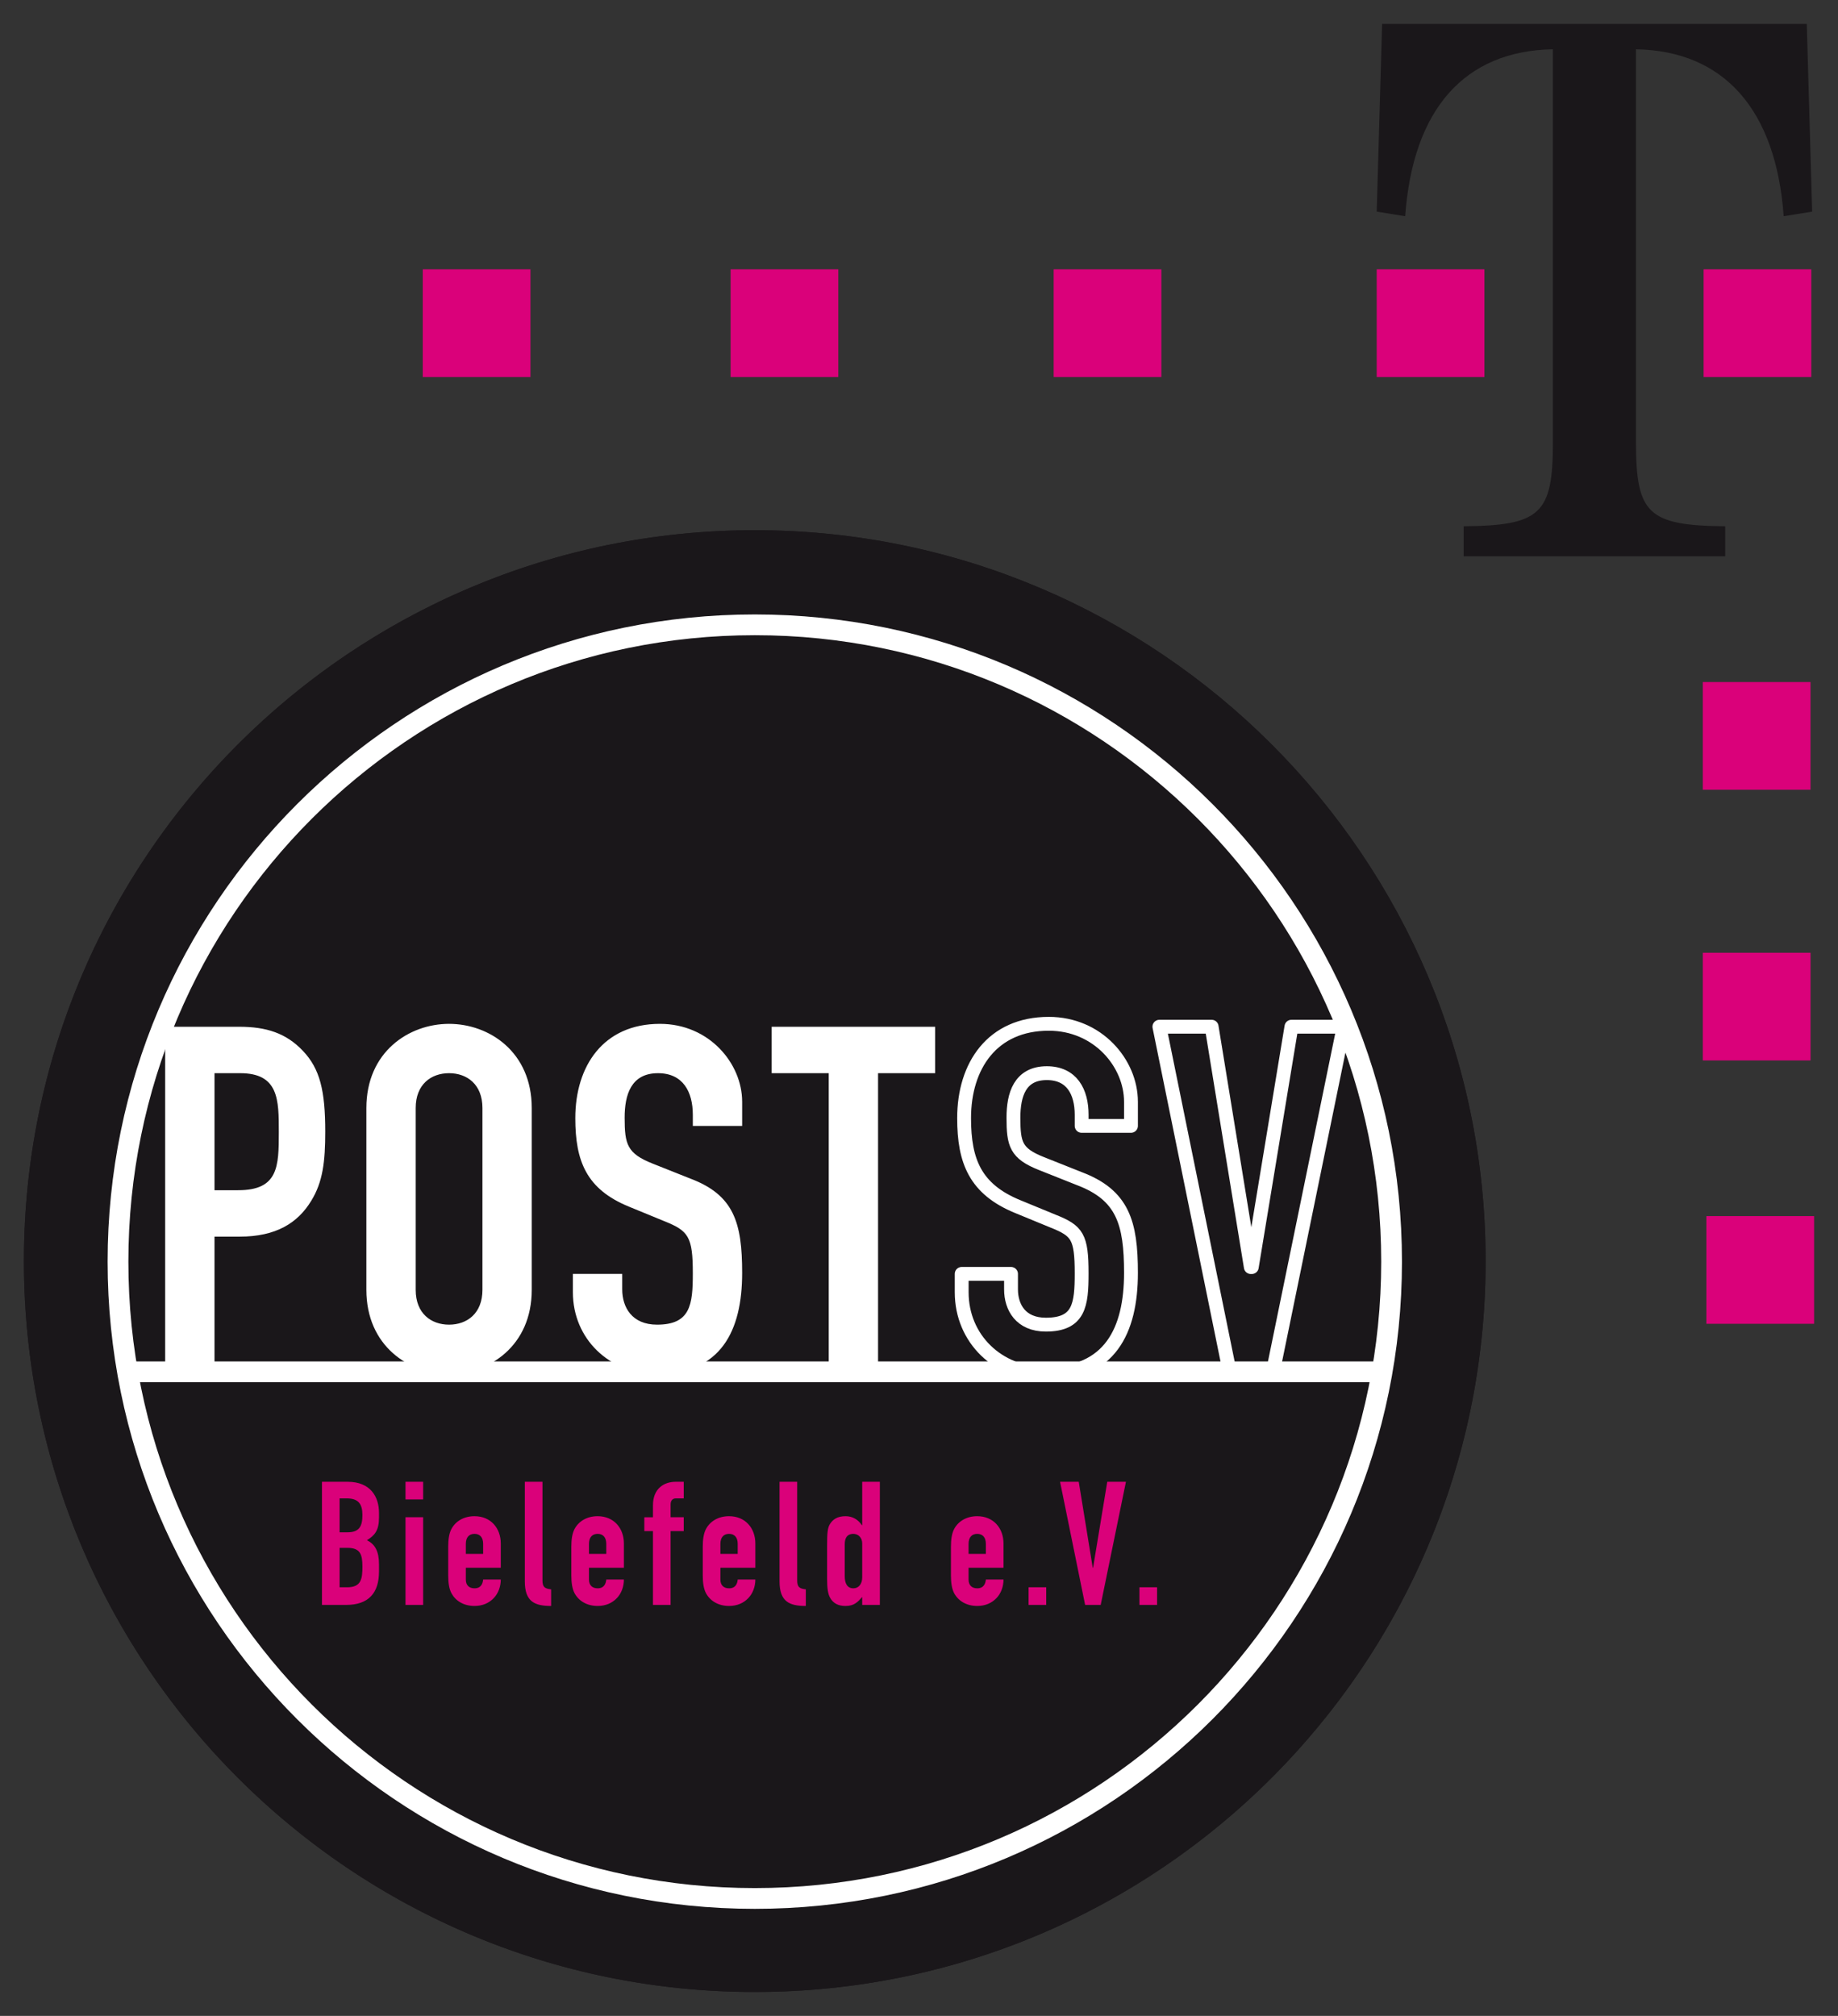<?xml version="1.0" encoding="UTF-8" standalone="no"?>
<svg
   xmlns:dc="http://purl.org/dc/elements/1.1/"
   xmlns:cc="http://creativecommons.org/ns#"
   xmlns:rdf="http://www.w3.org/1999/02/22-rdf-syntax-ns#"
   xmlns:svg="http://www.w3.org/2000/svg"
   xmlns="http://www.w3.org/2000/svg"
   version="1.1"
   id="svg27249"
   viewBox="0 0 384.559 421.764"
   height="421.764"
   width="384.559">
  <rect x="0" y="0" width="384.559" height="421.764" fill="#333333" stroke="none"/>
  <defs
     id="defs27251">
  </defs>
  <g
     transform="translate(-122.006,-204.338)"
     id="layer1">
    <path
       d="m 432.839,468.184 c 0,84.455 -68.463,152.917 -152.914,152.917 -84.455,0 -152.917,-68.463 -152.917,-152.917 0,-84.455 68.463,-152.917 152.917,-152.917 84.451,0 152.914,68.463 152.914,152.917"
       style="fill:#1a171b;fill-opacity:1;fill-rule:nonzero;stroke:none"
       id="path364" />
    <path
       id="path412"
       style="fill:#1a171a;fill-opacity:1;stroke:none"
       d="m 212.465,330.911 c -0.032,0.016 -0.059,0.028 -0.087,0.043 l 0,0 c -0.016,0.008 -0.024,0.011 -0.036,0.016 l 0,0 c -0.403,0.202 -0.81,0.403 -1.209,0.605 l 0,0 c -0.011,0.007 -0.024,0.011 -0.036,0.02 l 0,0 c -49.882,25.188 -84.091,76.895 -84.091,136.589 l 0,0 c 0,59.706 34.214,111.417 84.107,136.601 l 0,0 c 0.007,0 0.016,0.004 0.02,0.007 l 0,0 c 0.035,0.016 0.071,0.036 0.107,0.051 l 0,0 c 20.651,10.401 43.982,16.257 68.684,16.257 l 0,0 c 72.082,0 132.511,-49.878 148.669,-117.001 l 0,0 c 2.774,-11.519 4.244,-23.548 4.244,-35.917 l 0,0 c 0,-84.451 -68.463,-152.917 -152.914,-152.917 l 0,0 c -24.212,0 -47.112,5.627 -67.459,15.645" />
    <path
       d="m 413.163,468.297 c 0,73.584 -59.65,133.234 -133.234,133.234 -73.584,0 -133.234,-59.65 -133.234,-133.234 0,-73.584 59.65,-133.234 133.234,-133.234 73.584,0 133.234,59.65 133.234,133.234 z"
       style="fill:none;stroke:#ffffff;stroke-width:4.343;stroke-linecap:butt;stroke-linejoin:miter;stroke-miterlimit:4;stroke-dasharray:none;stroke-opacity:1"
       id="path424" />
    <path
       d="m 148.477,491.344 262.892,0"
       style="fill:none;stroke:#ffffff;stroke-width:4.343;stroke-linecap:butt;stroke-linejoin:miter;stroke-miterlimit:4;stroke-dasharray:none;stroke-opacity:1"
       id="path428" />
    <path
       d="m 189.369,540.117 5.03,0 c 4.774,0 6.907,-2.533 6.907,-7.018 l 0,-1.446 c 0,-2.679 -0.794,-4.236 -2.533,-5.066 1.628,-1.012 2.533,-2.027 2.533,-4.778 l 0,-0.94 c 0,-3.363 -1.77,-6.512 -6.548,-6.512 l -5.39,0 0,25.761 z m 3.691,-11.938 1.628,0 c 2.675,0 3.146,1.34 3.146,3.908 0,2.529 -0.217,4.339 -3.181,4.339 l -1.593,0 0,-8.247 z m 0,-10.349 1.517,0 c 2.426,0 3.256,1.193 3.256,3.474 0,2.351 -0.648,3.62 -3.11,3.62 l -1.664,0 0,-7.093 z m 13.787,22.287 3.691,0 0,-18.344 -3.691,0 0,18.344 z m 0,-22.07 3.691,0 0,-3.691 -3.691,0 0,3.691 z m 19.936,14.293 0,-5.066 c 0,-3.221 -2.098,-5.718 -5.501,-5.718 -2.241,0 -3.944,1.051 -4.809,2.644 -0.51,0.941 -0.688,2.241 -0.688,3.726 l 0,6.042 c 0,1.482 0.178,2.786 0.688,3.726 0.865,1.589 2.569,2.64 4.809,2.64 1.699,0 3.039,-0.616 4.015,-1.628 0.94,-0.976 1.486,-2.387 1.486,-3.908 l -3.691,0 c -0.071,0.798 -0.399,1.845 -1.81,1.845 -1.122,0 -1.81,-0.652 -1.81,-1.81 l 0,-2.494 7.311,0 z m -7.311,-4.995 c 0,-1.375 0.688,-2.098 1.81,-2.098 1.122,0 1.81,0.723 1.81,2.098 l 0,2.098 -3.62,0 0,-2.098 z m 12.341,7.852 c 0,4.268 2.098,5.137 5.501,5.137 l 0,-3.474 c -1.411,-0.146 -1.81,-0.541 -1.81,-1.917 l 0,-20.588 -3.691,0 0,20.841 z m 20.73,-2.857 0,-5.066 c 0,-3.221 -2.098,-5.718 -5.497,-5.718 -2.245,0 -3.944,1.051 -4.813,2.644 -0.506,0.941 -0.688,2.241 -0.688,3.726 l 0,6.042 c 0,1.482 0.182,2.786 0.688,3.726 0.869,1.589 2.569,2.64 4.813,2.64 1.699,0 3.039,-0.616 4.015,-1.628 0.94,-0.976 1.482,-2.387 1.482,-3.908 l -3.687,0 c -0.075,0.798 -0.399,1.845 -1.81,1.845 -1.122,0 -1.81,-0.652 -1.81,-1.81 l 0,-2.494 7.307,0 z m -7.307,-4.995 c 0,-1.375 0.688,-2.098 1.81,-2.098 1.122,0 1.81,0.723 1.81,2.098 l 0,2.098 -3.62,0 0,-2.098 z m 13.388,12.772 3.691,0 0,-15.447 2.75,0 0,-2.897 -2.75,0 0,-2.675 c 0,-0.798 0.399,-1.268 1.087,-1.268 l 1.664,0 0,-3.474 -1.699,0 c -2.391,0 -4.742,1.375 -4.742,4.924 l 0,2.494 -1.81,0 0,2.897 1.81,0 0,15.447 z m 21.422,-7.777 0,-5.066 c 0,-3.221 -2.098,-5.718 -5.501,-5.718 -2.245,0 -3.944,1.051 -4.813,2.644 -0.506,0.941 -0.688,2.241 -0.688,3.726 l 0,6.042 c 0,1.482 0.182,2.786 0.688,3.726 0.869,1.589 2.569,2.64 4.813,2.64 1.699,0 3.039,-0.616 4.015,-1.628 0.941,-0.976 1.486,-2.387 1.486,-3.908 l -3.691,0 c -0.071,0.798 -0.399,1.845 -1.81,1.845 -1.122,0 -1.81,-0.652 -1.81,-1.81 l 0,-2.494 7.311,0 z m -7.311,-4.995 c 0,-1.375 0.688,-2.098 1.81,-2.098 1.122,0 1.81,0.723 1.81,2.098 l 0,2.098 -3.62,0 0,-2.098 z m 12.373,7.852 c 0,4.268 2.098,5.137 5.501,5.137 l 0,-3.474 c -1.411,-0.146 -1.81,-0.541 -1.81,-1.917 l 0,-20.588 -3.691,0 0,20.841 z m 13.641,-7.781 c 0,-1.154 0.399,-2.169 1.81,-2.169 1.047,0 1.845,0.834 1.845,1.992 l 0,7.125 c 0,1.34 -0.723,2.28 -1.845,2.28 -1.265,0 -1.81,-1.012 -1.81,-2.497 l 0,-6.73 z m 3.655,12.701 3.691,0 0,-25.761 -3.691,0 0,9.081 -0.071,0 c -0.798,-1.193 -1.956,-1.881 -3.402,-1.881 -1.774,0 -2.679,0.688 -3.292,1.664 -0.47,0.763 -0.581,1.81 -0.581,4.454 l 0,6.983 c 0,2.023 0.182,3.146 0.616,3.94 0.652,1.197 1.735,1.739 3.221,1.739 1.845,0 2.569,-0.834 3.509,-1.881 l 0,1.664 z m 29.562,-7.777 0,-5.066 c 0,-3.221 -2.098,-5.718 -5.501,-5.718 -2.241,0 -3.94,1.051 -4.809,2.644 -0.506,0.941 -0.688,2.241 -0.688,3.726 l 0,6.042 c 0,1.482 0.182,2.786 0.688,3.726 0.869,1.589 2.569,2.64 4.809,2.64 1.703,0 3.039,-0.616 4.019,-1.628 0.94,-0.976 1.482,-2.387 1.482,-3.908 l -3.691,0 c -0.071,0.798 -0.399,1.845 -1.81,1.845 -1.118,0 -1.806,-0.652 -1.806,-1.81 l 0,-2.494 7.307,0 z m -7.307,-4.995 c 0,-1.375 0.688,-2.098 1.806,-2.098 1.122,0 1.81,0.723 1.81,2.098 l 0,2.098 -3.616,0 0,-2.098 z m 12.554,12.772 3.691,0 0,-3.691 -3.691,0 0,3.691 z m 20.371,-25.761 -3.908,0 -2.968,17.984 -0.071,0 -2.928,-17.984 -3.908,0 5.244,25.761 3.256,0 5.283,-25.761 z m 2.825,25.761 3.691,0 0,-3.691 -3.691,0 0,3.691 z"
       style="fill:#da017a;fill-opacity:1;fill-rule:nonzero;stroke:none"
       id="path440" />
    <path
       id="path450"
       d="m 210.461,260.686 0,22.533 22.533,0 0,-22.533 -22.533,0 z m 64.408,0 0,22.533 22.533,0 0,-22.533 -22.533,0 z m 67.594,0 0,22.533 22.531,0 0,-22.533 -22.531,0 z m 67.588,0 0,22.533 22.533,0 0,-22.533 -22.533,0 z m 68.396,0 0,22.533 22.527,0 0,-22.533 -22.527,0 z m -0.166,86.348 0,22.533 22.533,0 0,-22.533 -22.533,0 z m 0.004,56.639 0,22.533 22.533,0 0,-22.533 -22.533,0 z m 0.742,55.096 0,22.531 22.537,0 0,-22.531 -22.537,0 z"
       style="fill:#da017a;fill-opacity:1;fill-rule:evenodd;stroke:none" />
    <path
       d="m 464.296,296.898 c 0,14.969 2.576,17.387 18.668,17.545 l 0,6.283 -54.719,0 0,-6.283 c 16.095,-0.158 18.668,-2.576 18.668,-17.545 l 0,-82.25 c -18.51,0.324 -29.298,12.554 -30.906,34.929 l -5.955,-0.964 1.13,-39.276 88.849,0 1.126,39.276 -5.955,0.964 C 493.589,227.203 482.647,214.973 464.296,214.649 l 0,82.25 z"
       style="fill:#1a171a;fill-opacity:1;fill-rule:evenodd;stroke:none"
       id="path458" />
    <path
       d="m 156.565,491.194 10.322,0 0,-28.128 5.26,0 c 7.587,0 12.143,-2.833 14.973,-7.488 2.43,-3.944 2.936,-8.196 2.936,-14.467 0,-8.599 -1.114,-13.155 -4.655,-16.897 -3.541,-3.742 -7.69,-5.058 -13.357,-5.058 l -15.479,0 0,72.039 z m 10.322,-62.326 5.362,0 c 8.093,0 8.093,5.564 8.093,12.345 0,7.18 -0.103,12.14 -8.5,12.14 l -4.955,0 0,-24.485 z m 31.775,45.326 c 0,11.74 8.903,17.609 17.3,17.609 8.397,0 17.3,-5.868 17.3,-17.609 l 0,-38.043 c 0,-11.736 -8.903,-17.605 -17.3,-17.605 -8.397,0 -17.3,5.868 -17.3,17.605 l 0,38.043 z m 10.318,-38.043 c 0,-4.955 3.24,-7.283 6.983,-7.283 3.742,0 6.983,2.328 6.983,7.283 l 0,38.043 c 0,4.959 -3.24,7.287 -6.983,7.287 -3.742,0 -6.983,-2.328 -6.983,-7.287 l 0,-38.043 z m 68.304,-1.316 c 0,-7.99 -6.88,-16.289 -17.202,-16.289 -11.839,0 -17.707,8.804 -17.707,19.731 0,9.006 2.328,14.874 11.231,18.517 l 7.386,3.035 c 5.062,2.023 5.971,3.236 5.971,10.926 0,6.576 -0.506,10.725 -7.488,10.725 -5.26,0 -7.283,-3.643 -7.283,-7.386 l 0,-3.236 -10.322,0 0,3.845 c 0,9.713 7.591,17.099 17.605,17.099 13.357,0 17.81,-9.006 17.81,-21.149 0,-10.519 -1.723,-16.289 -10.828,-19.727 l -7.891,-3.138 c -5.362,-2.126 -5.868,-4.046 -5.868,-9.614 0,-4.754 1.316,-9.306 6.983,-9.306 5.26,0 7.283,3.944 7.283,8.702 l 0,2.328 10.322,0 0,-5.062 z m 18.118,56.359 10.318,0 0,-62.326 11.942,0 0,-9.713 -34.202,0 0,9.713 11.942,0 0,62.326 z"
       style="fill:#ffffff;fill-opacity:1;fill-rule:nonzero;stroke:none"
       id="path480" />
    <path
       d="m 358.635,434.828 c 0,-7.994 -6.88,-16.293 -17.202,-16.293 -11.839,0 -17.711,8.804 -17.711,19.735 0,9.006 2.328,14.874 11.235,18.517 l 7.386,3.039 c 5.062,2.019 5.971,3.236 5.971,10.926 0,6.576 -0.506,10.725 -7.488,10.725 -5.26,0 -7.287,-3.639 -7.287,-7.386 l 0,-3.236 -10.322,0 0,3.845 c 0,9.713 7.591,17.099 17.609,17.099 13.357,0 17.81,-9.006 17.81,-21.149 0,-10.523 -1.719,-16.289 -10.828,-19.731 l -7.891,-3.138 c -5.362,-2.126 -5.872,-4.046 -5.872,-9.614 0,-4.758 1.316,-9.306 6.983,-9.306 5.264,0 7.287,3.944 7.287,8.702 l 0,2.328 10.322,0 0,-5.062 z"
       style="fill:none;stroke:#ffffff;stroke-width:2.897;stroke-linecap:round;stroke-linejoin:round;stroke-miterlimit:4;stroke-dasharray:none;stroke-opacity:1"
       id="path492" />
    <path
       d="m 403.139,419.144 -10.93,0 -8.298,50.293 -0.202,0 -8.196,-50.293 -10.93,0 14.673,72.051 9.109,0 14.775,-72.051 z"
       style="fill:none;stroke:#ffffff;stroke-width:2.897;stroke-linecap:round;stroke-linejoin:round;stroke-miterlimit:4;stroke-dasharray:none;stroke-opacity:1"
       id="path496" />
  </g>
</svg>
